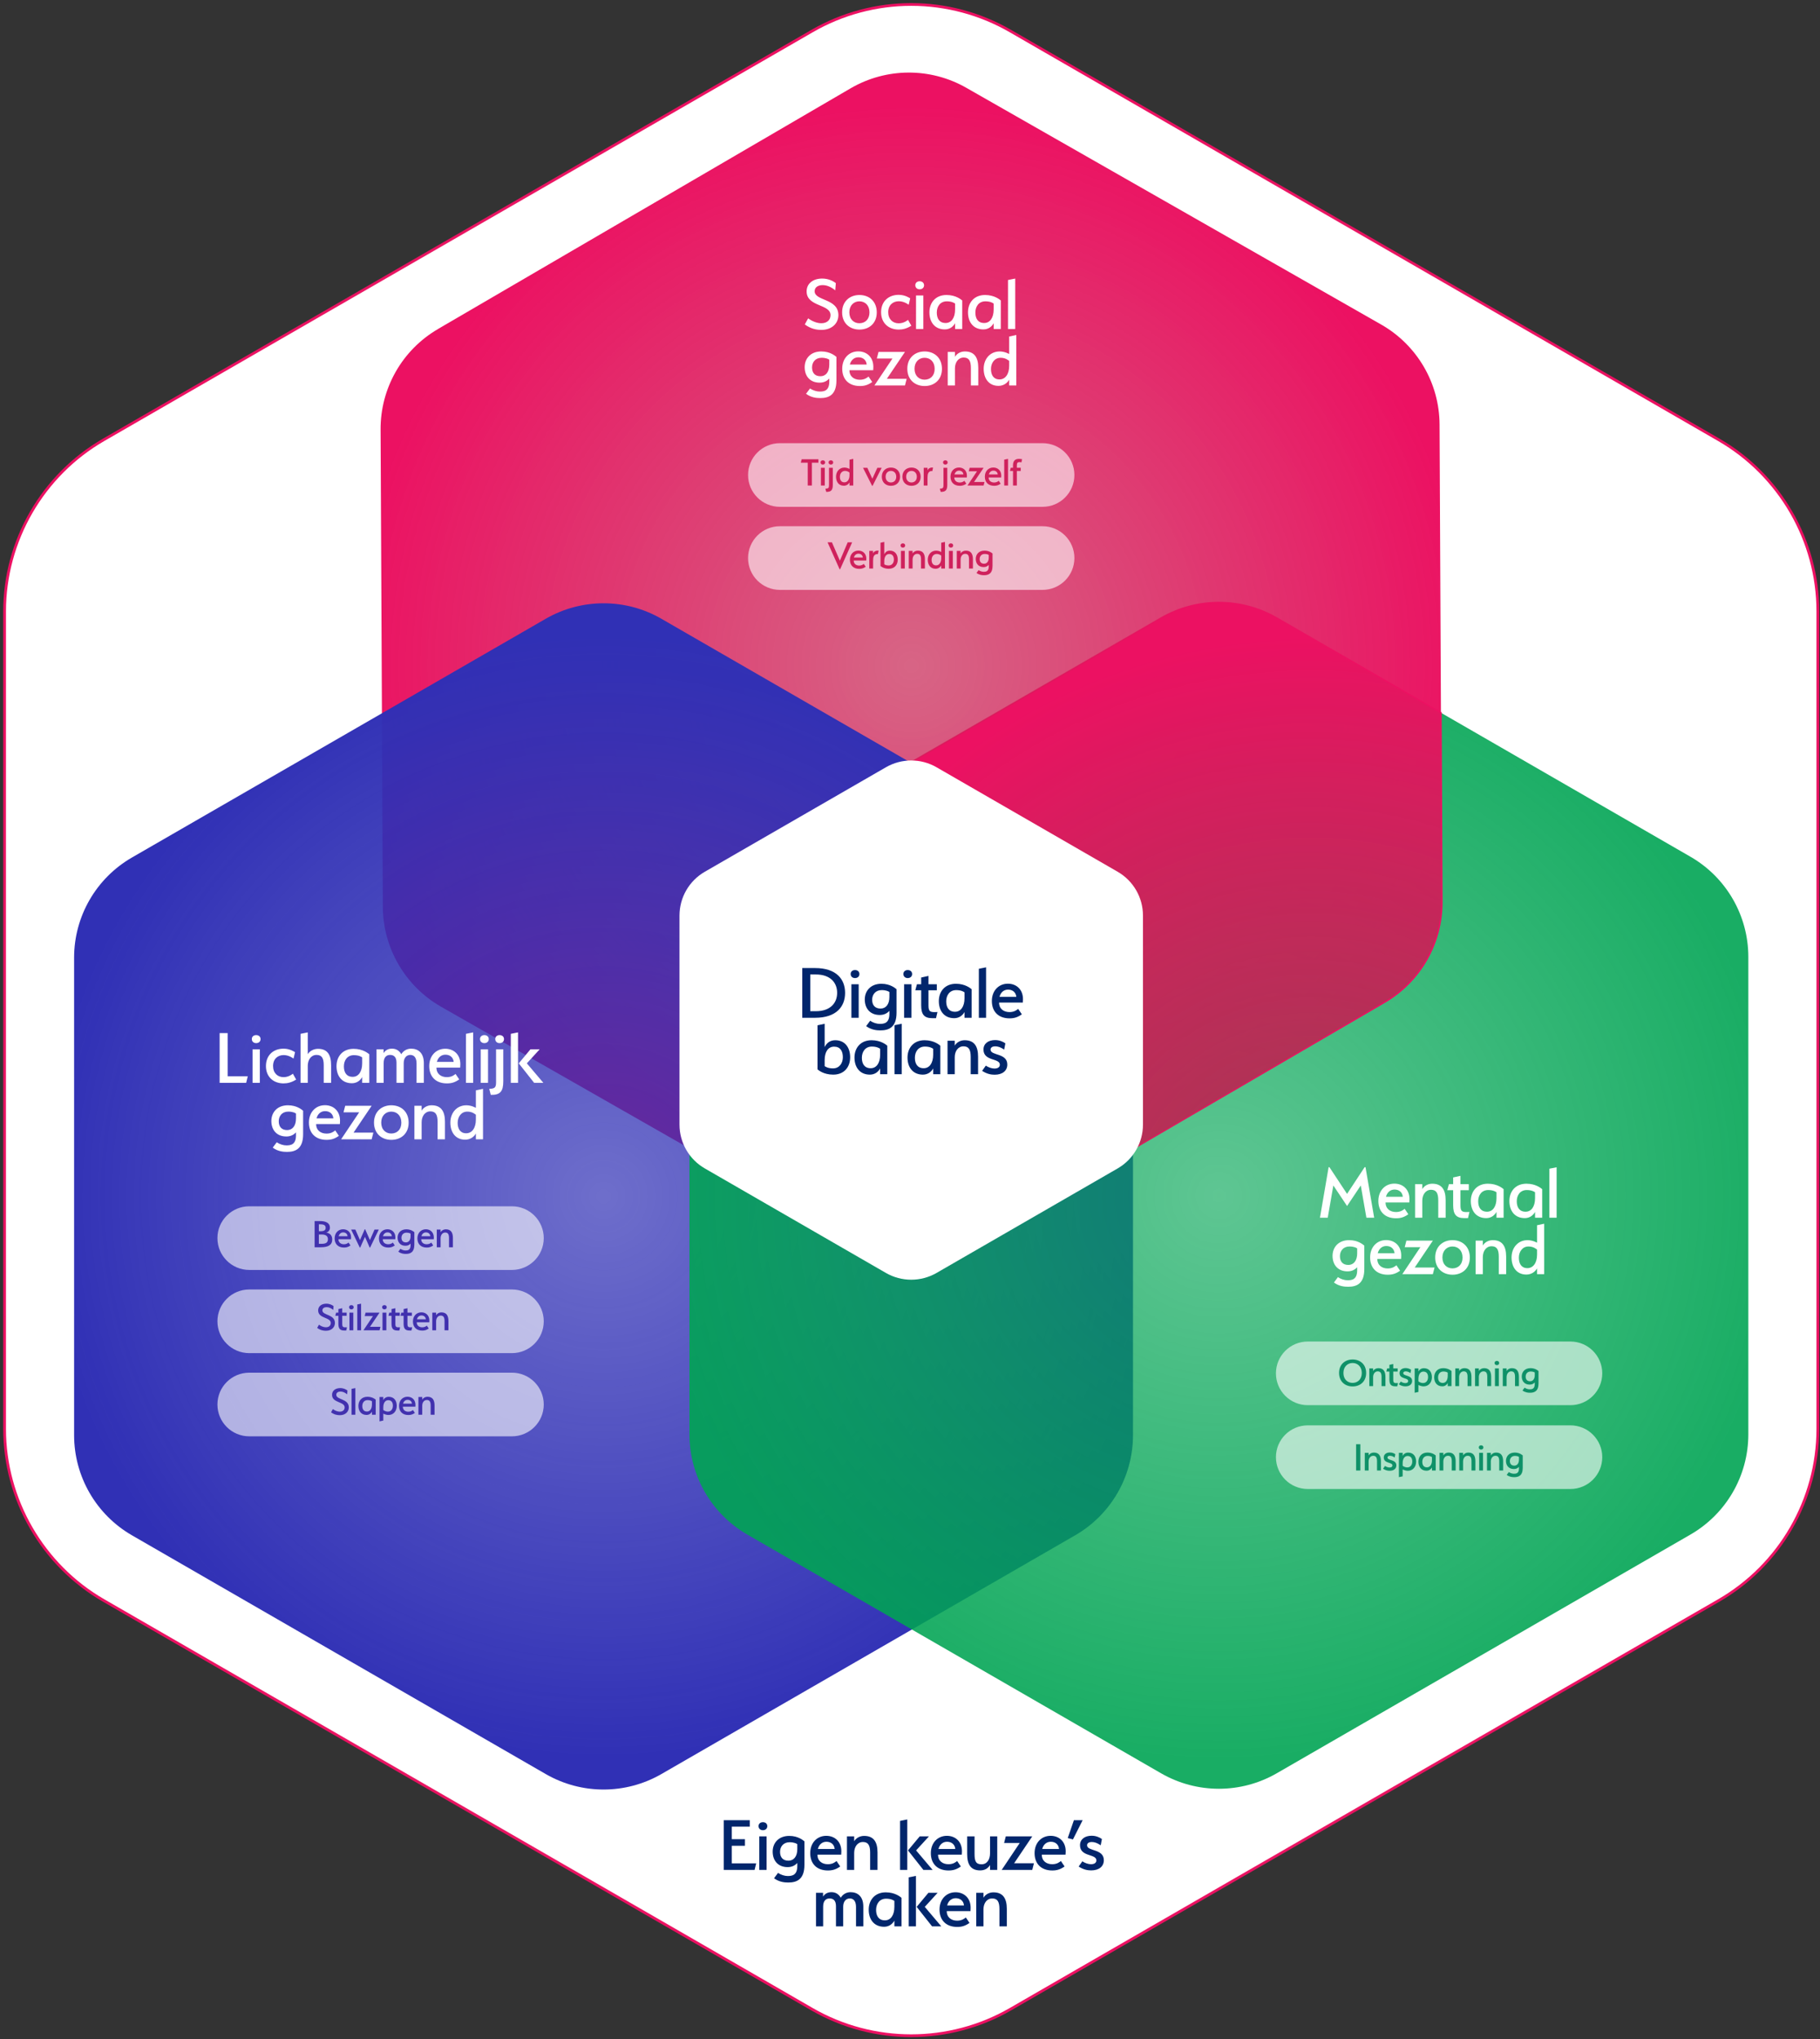 <svg width="516" height="578" viewBox="0 0 516 578" fill="none" xmlns="http://www.w3.org/2000/svg">
<rect x="0" y="0" width="516" height="578" fill="#333333" stroke="none"/>
<path d="M286.44 8.791L487.287 124.65C504.67 134.681 515.386 153.213 515.386 173.259V405.009C515.386 425.07 504.67 443.61 487.287 453.633L286.44 569.493C269.057 579.516 247.64 579.516 230.257 569.493L29.395 453.633C12.011 443.61 1.303 425.07 1.303 405.009V173.259C1.303 153.213 12.019 134.681 29.395 124.65L230.257 8.791C238.945 3.775 248.643 1.267 258.341 1.267C268.039 1.267 277.745 3.775 286.44 8.791Z" fill="white"/>
<path d="M258.348 577.38C248.565 577.38 238.789 574.865 230.062 569.834L29.201 453.975C11.755 443.913 0.914 425.148 0.914 405.016V173.267C0.914 153.143 11.755 134.393 29.201 124.324L230.062 8.457C238.642 3.503 248.417 0.879 258.341 0.879C268.264 0.879 278.048 3.495 286.635 8.457L487.481 124.316C504.934 134.385 515.775 153.143 515.775 173.259V405.008C515.775 425.148 504.934 443.905 487.481 453.967L286.635 569.826C277.908 574.857 268.124 577.373 258.348 577.373V577.38ZM258.348 1.655C248.565 1.655 238.913 4.241 230.459 9.124L29.589 124.983C12.384 134.913 1.692 153.415 1.692 173.259V405.008C1.692 424.868 12.384 443.369 29.589 453.299L230.451 569.159C247.656 579.081 269.033 579.081 286.246 569.159L487.092 453.299C504.305 443.377 514.998 424.868 514.998 405.008V173.259C514.998 153.415 504.305 134.913 487.092 124.983L286.246 9.124C277.783 4.241 268.132 1.655 258.341 1.655H258.348Z" fill="url(#paint0_radial_30_721)"/>
<path d="M124.176 93.251L241.152 25.038C251.277 19.138 263.788 19.076 273.96 24.883L391.596 91.993C401.776 97.8 408.086 108.6 408.14 120.308L408.785 255.623C408.84 267.339 402.638 278.185 392.513 284.093L275.53 352.314C265.412 358.214 252.893 358.276 242.714 352.469L125.078 285.359C114.906 279.551 108.596 268.76 108.541 257.052L107.904 121.729C107.873 115.875 109.412 110.238 112.217 105.324C115.022 100.409 119.11 96.217 124.169 93.266" fill="url(#paint1_radial_30_721)"/>
<path d="M187.525 175.384L304.818 243.046C314.967 248.9 321.223 259.722 321.223 271.43V406.769C321.223 418.484 314.967 429.307 304.818 435.161L187.525 502.823C177.368 508.677 164.865 508.677 154.716 502.823L37.414 435.161C27.265 429.307 21.01 418.484 21.01 406.769V271.43C21.01 259.722 27.265 248.9 37.414 243.046L154.716 175.384C159.79 172.457 165.455 170.99 171.12 170.99C176.785 170.99 182.45 172.449 187.525 175.384Z" fill="url(#paint2_radial_30_721)"/>
<path opacity="0.9" d="M361.981 175.167L479.275 242.828C489.424 248.682 495.679 259.505 495.679 271.213V406.552C495.679 418.267 489.424 429.09 479.275 434.944L361.981 502.605C351.825 508.459 339.321 508.459 329.172 502.605L211.871 434.944C201.722 429.09 195.466 418.267 195.466 406.552V271.213C195.466 259.505 201.722 248.682 211.871 242.828L329.172 175.167C334.247 172.24 339.912 170.772 345.577 170.772C351.242 170.772 356.907 172.232 361.981 175.167Z" fill="url(#paint3_radial_30_721)"/>
<path d="M275.538 352.313L392.521 284.093C402.646 278.192 408.847 267.339 408.793 255.623L408.537 202.014L361.989 175.167C356.915 172.24 351.242 170.772 345.585 170.772C339.927 170.772 334.255 172.232 329.18 175.167L211.879 242.828C201.73 248.682 195.474 259.505 195.474 271.213V325.497L242.737 352.461C252.917 358.268 265.436 358.214 275.553 352.306L275.538 352.313Z" fill="url(#paint4_radial_30_721)" stroke="url(#paint5_radial_30_721)" stroke-width="0.406" stroke-miterlimit="10"/>
<path d="M265.529 217.472L316.871 247.083C321.316 249.645 324.051 254.381 324.051 259.505V318.743C324.051 323.867 321.316 328.611 316.871 331.173L265.529 360.792C261.084 363.354 255.613 363.354 251.168 360.792L199.826 331.173C195.381 328.611 192.646 323.875 192.646 318.743V259.505C192.646 254.381 195.381 249.645 199.826 247.083L251.168 217.472C253.391 216.191 255.87 215.546 258.349 215.546C260.827 215.546 263.306 216.183 265.529 217.472Z" fill="white"/>
<g opacity="0.6">
<path d="M445.238 403.99H370.778C365.791 403.99 361.748 408.029 361.748 413.011C361.748 417.994 365.791 422.033 370.778 422.033H445.238C450.225 422.033 454.268 417.994 454.268 413.011C454.268 408.029 450.225 403.99 445.238 403.99Z" fill="white"/>
</g>
<g opacity="0.6">
<path d="M445.238 380.232H370.778C365.791 380.232 361.748 384.271 361.748 389.254C361.748 394.236 365.791 398.275 370.778 398.275H445.238C450.225 398.275 454.268 394.236 454.268 389.254C454.268 384.271 450.225 380.232 445.238 380.232Z" fill="white"/>
</g>
<g opacity="0.6">
<path d="M145.135 341.902H70.674C65.687 341.902 61.644 345.941 61.644 350.924C61.644 355.906 65.687 359.945 70.674 359.945H145.135C150.122 359.945 154.164 355.906 154.164 350.924C154.164 345.941 150.122 341.902 145.135 341.902Z" fill="white"/>
</g>
<g opacity="0.6">
<path d="M145.134 365.481H70.674C65.687 365.481 61.644 369.52 61.644 374.503C61.644 379.485 65.687 383.524 70.674 383.524H145.134C150.122 383.524 154.164 379.485 154.164 374.503C154.164 369.52 150.122 365.481 145.134 365.481Z" fill="white"/>
</g>
<g opacity="0.6">
<path d="M145.134 389.06H70.674C65.687 389.06 61.644 393.099 61.644 398.081C61.644 403.064 65.687 407.103 70.674 407.103H145.134C150.122 407.103 154.164 403.064 154.164 398.081C154.164 393.099 150.122 389.06 145.134 389.06Z" fill="white"/>
</g>
<g opacity="0.6">
<path d="M295.579 125.61H221.118C216.131 125.61 212.088 129.65 212.088 134.632C212.088 139.614 216.131 143.654 221.118 143.654H295.579C300.566 143.654 304.609 139.614 304.609 134.632C304.609 129.65 300.566 125.61 295.579 125.61Z" fill="white"/>
</g>
<g opacity="0.6">
<path d="M295.579 149.15H221.118C216.131 149.15 212.088 153.189 212.088 158.172C212.088 163.154 216.131 167.193 221.118 167.193H295.579C300.566 167.193 304.609 163.154 304.609 158.172C304.609 153.189 300.566 149.15 295.579 149.15Z" fill="white"/>
</g>
<path d="M239.596 281.426C239.596 285.291 237.141 288.474 231.07 288.474H227.454V274.377H231.07C237.141 274.377 239.596 277.538 239.596 281.426ZM237.345 281.403C237.345 278.515 235.413 276.196 231.297 276.196H229.728V286.61H231.297C235.413 286.61 237.345 284.291 237.345 281.403ZM243.656 276.082C243.656 276.787 243.111 277.219 242.406 277.219C241.724 277.219 241.178 276.787 241.178 276.06C241.178 275.355 241.724 274.945 242.406 274.945C243.111 274.945 243.656 275.355 243.656 276.082ZM241.383 288.474V278.97H243.452V288.474H241.383ZM249.613 292.044C248.522 292.044 247.021 291.908 245.566 290.839L246.703 289.316C247.567 289.907 248.613 290.202 249.431 290.202C250.614 290.202 252.16 290.043 252.16 287.36V286.519C251.614 287.087 250.796 287.679 249.431 287.679C246.657 287.679 245.179 285.791 245.179 283.29C245.179 280.812 246.885 278.834 249.886 278.834C252.478 278.834 253.888 280.152 254.184 280.38V287.042C254.184 291.226 251.955 292.044 249.613 292.044ZM247.271 283.358C247.271 284.791 247.976 285.86 249.659 285.86C251.182 285.86 252.16 284.632 252.16 282.585V281.176C251.955 281.016 251.273 280.63 249.977 280.63C248.204 280.63 247.271 281.903 247.271 283.358ZM258.601 276.082C258.601 276.787 258.055 277.219 257.351 277.219C256.668 277.219 256.123 276.787 256.123 276.06C256.123 275.355 256.668 274.945 257.351 274.945C258.055 274.945 258.601 275.355 258.601 276.082ZM256.327 288.474V278.97H258.396V288.474H256.327ZM265.377 288.588H264.331C261.966 288.588 261.17 287.474 261.17 284.905V280.675H259.51L259.965 278.97H261.17V277.06L263.239 276.605V278.97H265.604V280.675H263.239V284.95C263.239 286.724 263.671 286.996 265.786 286.837L265.377 288.588ZM266.175 283.745C266.175 281.016 267.904 278.834 271.019 278.834C273.679 278.834 275.157 280.13 275.475 280.38V288.474H273.452V286.837C272.929 287.792 271.951 288.588 270.541 288.588C267.676 288.588 266.175 286.496 266.175 283.745ZM268.267 283.813C268.267 285.496 268.995 286.769 270.768 286.769C272.406 286.769 273.452 285.314 273.452 282.926V281.266C273.224 281.085 272.497 280.63 271.11 280.63C269.222 280.63 268.267 282.108 268.267 283.813ZM277.521 288.474V274.582L279.567 274.172V288.474H277.521ZM283.255 284.154C283.255 285.95 284.574 286.86 286.211 286.86C287.53 286.86 288.258 286.292 288.667 285.95L289.713 287.497C288.485 288.361 287.507 288.634 286.211 288.634C283.074 288.634 281.209 286.724 281.209 283.722C281.209 280.766 283.164 278.811 285.757 278.811C288.144 278.811 290.031 280.425 290.031 283.199C290.031 283.631 289.986 284.154 289.986 284.154H283.255ZM285.802 280.493C284.688 280.493 283.733 281.176 283.369 282.54H288.144C288.008 281.176 287.007 280.493 285.802 280.493ZM241.031 299.677C241.031 302.428 239.349 304.588 236.233 304.588C233.482 304.588 232.004 303.292 231.777 303.087V290.604L233.801 290.172V296.789C234.301 295.698 235.278 294.834 236.802 294.834C239.576 294.834 241.031 296.925 241.031 299.677ZM238.962 299.654C238.962 297.926 238.234 296.653 236.484 296.653C234.801 296.653 233.801 298.108 233.801 300.495V302.178C234.051 302.337 234.733 302.815 236.165 302.815C238.007 302.815 238.962 301.314 238.962 299.654ZM242.26 299.745C242.26 297.016 243.988 294.834 247.103 294.834C249.763 294.834 251.241 296.13 251.559 296.38V304.474H249.536V302.837C249.013 303.792 248.035 304.588 246.625 304.588C243.76 304.588 242.26 302.496 242.26 299.745ZM244.351 299.813C244.351 301.496 245.079 302.769 246.853 302.769C248.49 302.769 249.536 301.314 249.536 298.926V297.266C249.308 297.085 248.581 296.63 247.194 296.63C245.306 296.63 244.351 298.108 244.351 299.813ZM253.605 304.474V290.582L255.652 290.172V304.474H253.605ZM257.293 299.745C257.293 297.016 259.021 294.834 262.136 294.834C264.797 294.834 266.274 296.13 266.593 296.38V304.474H264.569V302.837C264.046 303.792 263.068 304.588 261.659 304.588C258.794 304.588 257.293 302.496 257.293 299.745ZM259.385 299.813C259.385 301.496 260.113 302.769 261.886 302.769C263.523 302.769 264.569 301.314 264.569 298.926V297.266C264.342 297.085 263.614 296.63 262.227 296.63C260.34 296.63 259.385 298.108 259.385 299.813ZM275.21 304.474V299.54C275.21 297.517 274.664 296.562 273.163 296.562C271.64 296.562 270.685 297.926 270.685 299.654V304.474H268.639V294.97H270.685V296.357C271.254 295.402 272.322 294.834 273.505 294.834C276.21 294.834 277.302 296.539 277.302 299.518V304.474H275.21ZM284.699 297.494C283.699 296.789 282.857 296.562 282.13 296.562C281.516 296.562 280.834 296.812 280.834 297.494C280.834 299.267 285.586 298.403 285.586 301.723C285.586 303.497 284.199 304.611 282.016 304.611C281.015 304.611 279.856 304.429 278.446 303.519C278.81 303.019 279.492 302.041 279.492 302.041C280.242 302.542 281.197 302.86 281.948 302.86C282.971 302.86 283.471 302.405 283.471 301.769C283.471 299.836 278.833 300.859 278.833 297.471C278.833 295.789 280.197 294.788 282.13 294.788C283.357 294.788 284.381 295.243 285.04 295.72L284.699 297.494Z" fill="#01266C"/>
<path d="M236.809 82.293C235.559 81.27 234.376 80.815 233.217 80.815C231.989 80.815 230.966 81.384 230.966 82.543C230.966 85.363 237.696 84.521 237.696 89.319C237.696 91.707 235.786 93.503 232.876 93.503C231.466 93.503 229.874 93.207 228.169 91.957L229.124 90.229C230.215 91.024 231.58 91.616 232.853 91.616C234.558 91.616 235.468 90.615 235.468 89.319C235.468 86.113 228.692 87.022 228.692 82.589C228.692 80.315 230.557 78.951 233.103 78.951C234.808 78.951 236.15 79.61 236.969 80.247L236.809 82.293ZM248.579 88.546C248.579 91.638 246.419 93.412 243.668 93.412C240.939 93.412 238.756 91.638 238.756 88.523C238.756 85.408 240.939 83.612 243.668 83.612C246.419 83.612 248.579 85.408 248.579 88.546ZM246.51 88.546C246.51 86.545 245.259 85.408 243.645 85.408C242.099 85.408 240.803 86.545 240.803 88.523C240.803 90.524 242.099 91.616 243.645 91.616C245.259 91.616 246.51 90.524 246.51 88.546ZM254.806 93.412C251.918 93.412 249.804 91.547 249.804 88.501C249.804 85.408 251.918 83.566 254.806 83.566C256.602 83.566 257.876 84.453 258.058 84.567L257.626 86.386C257.626 86.386 256.421 85.385 254.829 85.385C253.146 85.385 251.827 86.477 251.827 88.478C251.827 90.479 253.101 91.638 254.806 91.638C256.284 91.638 257.307 90.774 257.444 90.661L258.376 92.32C257.125 93.116 255.966 93.412 254.806 93.412ZM261.982 80.861C261.982 81.566 261.436 81.998 260.731 81.998C260.049 81.998 259.504 81.566 259.504 80.838C259.504 80.133 260.049 79.724 260.731 79.724C261.436 79.724 261.982 80.133 261.982 80.861ZM259.708 93.253V83.748H261.777V93.253H259.708ZM263.505 88.523C263.505 85.795 265.233 83.612 268.348 83.612C271.009 83.612 272.487 84.908 272.805 85.158V93.253H270.781V91.616C270.258 92.571 269.28 93.366 267.871 93.366C265.006 93.366 263.505 91.275 263.505 88.523ZM265.597 88.591C265.597 90.274 266.325 91.547 268.098 91.547C269.735 91.547 270.781 90.092 270.781 87.705V86.045C270.554 85.863 269.826 85.408 268.439 85.408C266.552 85.408 265.597 86.886 265.597 88.591ZM274.441 88.523C274.441 85.795 276.17 83.612 279.285 83.612C281.945 83.612 283.423 84.908 283.741 85.158V93.253H281.718V91.616C281.195 92.571 280.217 93.366 278.807 93.366C275.942 93.366 274.441 91.275 274.441 88.523ZM276.533 88.591C276.533 90.274 277.261 91.547 279.034 91.547C280.672 91.547 281.718 90.092 281.718 87.705V86.045C281.49 85.863 280.763 85.408 279.376 85.408C277.488 85.408 276.533 86.886 276.533 88.591ZM285.787 93.253V79.36L287.833 78.951V93.253H285.787ZM232.571 112.823C231.479 112.823 229.979 112.686 228.523 111.617L229.66 110.094C230.524 110.685 231.57 110.981 232.389 110.981C233.571 110.981 235.117 110.822 235.117 108.139V107.297C234.572 107.866 233.753 108.457 232.389 108.457C229.615 108.457 228.137 106.57 228.137 104.068C228.137 101.59 229.842 99.612 232.844 99.612C235.436 99.612 236.845 100.931 237.141 101.158V107.82C237.141 112.004 234.913 112.823 232.571 112.823ZM230.229 104.137C230.229 105.569 230.934 106.638 232.616 106.638C234.14 106.638 235.117 105.41 235.117 103.364V101.954C234.913 101.795 234.231 101.408 232.934 101.408C231.161 101.408 230.229 102.681 230.229 104.137ZM240.831 104.933C240.831 106.729 242.15 107.638 243.787 107.638C245.106 107.638 245.833 107.07 246.242 106.729L247.288 108.275C246.061 109.139 245.083 109.412 243.787 109.412C240.649 109.412 238.784 107.502 238.784 104.5C238.784 101.545 240.74 99.589 243.332 99.589C245.719 99.589 247.607 101.204 247.607 103.978C247.607 104.41 247.561 104.933 247.561 104.933H240.831ZM243.377 101.272C242.263 101.272 241.308 101.954 240.945 103.318H245.719C245.583 101.954 244.583 101.272 243.377 101.272ZM251.437 107.365H257.054L256.576 109.253H247.913L253.029 101.613H248.595L249.073 99.748H256.576L251.437 107.365ZM267.06 104.546C267.06 107.638 264.9 109.412 262.149 109.412C259.42 109.412 257.238 107.638 257.238 104.523C257.238 101.408 259.42 99.612 262.149 99.612C264.9 99.612 267.06 101.408 267.06 104.546ZM264.991 104.546C264.991 102.545 263.741 101.408 262.126 101.408C260.58 101.408 259.284 102.545 259.284 104.523C259.284 106.524 260.58 107.616 262.126 107.616C263.741 107.616 264.991 106.524 264.991 104.546ZM275.265 109.253V104.319C275.265 102.295 274.72 101.34 273.219 101.34C271.696 101.34 270.741 102.704 270.741 104.432V109.253H268.694V99.748H270.741V101.135C271.309 100.18 272.378 99.612 273.56 99.612C276.266 99.612 277.357 101.317 277.357 104.296V109.253H275.265ZM283.095 109.366C280.343 109.366 278.888 107.275 278.888 104.523C278.888 101.795 280.662 99.612 283.436 99.612C284.891 99.612 286.119 100.339 286.119 100.339V95.383L288.142 94.951V109.253H286.119V107.616C285.596 108.571 284.504 109.366 283.095 109.366ZM280.957 104.591C280.957 106.274 281.685 107.547 283.368 107.547C284.982 107.547 286.119 106.092 286.119 103.705V102.295C285.891 102.113 285.073 101.408 283.709 101.408C281.958 101.408 280.957 102.886 280.957 104.591Z" fill="white"/>
<path d="M230.186 131.142V137.61H229.01V131.142H227.042L227.282 130.17H232.034V131.142H230.186ZM233.945 131.07C233.945 131.442 233.657 131.67 233.285 131.67C232.925 131.67 232.637 131.442 232.637 131.058C232.637 130.686 232.925 130.47 233.285 130.47C233.657 130.47 233.945 130.686 233.945 131.07ZM232.745 137.61V132.594H233.837V137.61H232.745ZM236.225 131.07C236.225 131.442 235.937 131.67 235.565 131.67C235.205 131.67 234.917 131.442 234.917 131.058C234.917 130.686 235.205 130.47 235.565 130.47C235.937 130.47 236.225 130.686 236.225 131.07ZM234.017 138.51C234.857 138.474 235.037 138.318 235.037 137.514V132.594H236.117V137.406C236.117 138.87 235.673 139.446 234.245 139.41L234.017 138.51ZM239.249 137.67C237.797 137.67 237.029 136.566 237.029 135.114C237.029 133.674 237.965 132.522 239.429 132.522C240.197 132.522 240.845 132.906 240.845 132.906V130.29L241.913 130.062V137.61H240.845V136.746C240.569 137.25 239.993 137.67 239.249 137.67ZM238.121 135.15C238.121 136.038 238.505 136.71 239.393 136.71C240.245 136.71 240.845 135.942 240.845 134.682V133.938C240.725 133.842 240.293 133.47 239.573 133.47C238.649 133.47 238.121 134.25 238.121 135.15ZM247.263 137.706L244.683 132.594H245.907L247.323 135.69L248.739 132.594H249.963L247.383 137.706H247.263ZM255.192 135.126C255.192 136.758 254.052 137.694 252.6 137.694C251.16 137.694 250.008 136.758 250.008 135.114C250.008 133.47 251.16 132.522 252.6 132.522C254.052 132.522 255.192 133.47 255.192 135.126ZM254.1 135.126C254.1 134.07 253.44 133.47 252.588 133.47C251.772 133.47 251.088 134.07 251.088 135.114C251.088 136.17 251.772 136.746 252.588 136.746C253.44 136.746 254.1 136.17 254.1 135.126ZM261.022 135.126C261.022 136.758 259.882 137.694 258.43 137.694C256.99 137.694 255.838 136.758 255.838 135.114C255.838 133.47 256.99 132.522 258.43 132.522C259.882 132.522 261.022 133.47 261.022 135.126ZM259.93 135.126C259.93 134.07 259.27 133.47 258.418 133.47C257.602 133.47 256.918 134.07 256.918 135.114C256.918 136.17 257.602 136.746 258.418 136.746C259.27 136.746 259.93 136.17 259.93 135.126ZM264.261 133.494C263.121 133.494 262.965 134.382 262.965 135.438V137.61H261.885V132.594H262.965V133.35C263.133 132.822 263.673 132.51 264.237 132.51C264.345 132.51 264.417 132.51 264.525 132.522C264.453 132.87 264.429 133.146 264.345 133.494H264.261ZM268.676 131.07C268.676 131.442 268.388 131.67 268.016 131.67C267.656 131.67 267.368 131.442 267.368 131.058C267.368 130.686 267.656 130.47 268.016 130.47C268.388 130.47 268.676 130.686 268.676 131.07ZM266.468 138.51C267.308 138.474 267.488 138.318 267.488 137.514V132.594H268.568V137.406C268.568 138.87 268.124 139.446 266.696 139.41L266.468 138.51ZM270.56 135.33C270.56 136.278 271.256 136.758 272.12 136.758C272.816 136.758 273.2 136.458 273.416 136.278L273.968 137.094C273.32 137.55 272.804 137.694 272.12 137.694C270.464 137.694 269.48 136.686 269.48 135.102C269.48 133.542 270.512 132.51 271.88 132.51C273.14 132.51 274.136 133.362 274.136 134.826C274.136 135.054 274.112 135.33 274.112 135.33H270.56ZM271.904 133.398C271.316 133.398 270.812 133.758 270.62 134.478H273.14C273.068 133.758 272.54 133.398 271.904 133.398ZM276.158 136.614H279.122L278.87 137.61H274.298L276.998 133.578H274.658L274.91 132.594H278.87L276.158 136.614ZM280.299 135.33C280.299 136.278 280.995 136.758 281.859 136.758C282.555 136.758 282.939 136.458 283.155 136.278L283.707 137.094C283.059 137.55 282.543 137.694 281.859 137.694C280.203 137.694 279.219 136.686 279.219 135.102C279.219 133.542 280.251 132.51 281.619 132.51C282.879 132.51 283.875 133.362 283.875 134.826C283.875 135.054 283.851 135.33 283.851 135.33H280.299ZM281.643 133.398C281.055 133.398 280.551 133.758 280.359 134.478H282.879C282.807 133.758 282.279 133.398 281.643 133.398ZM284.714 137.61V130.278L285.794 130.062V137.61H284.714ZM289.6 131.046C289.336 130.986 289.156 130.974 289.024 130.974C288.496 130.974 288.292 131.238 288.292 131.898V132.582H289.396V133.482H288.292V137.61H287.212V133.482H286.336L286.576 132.582H287.2V131.898C287.2 130.482 287.944 130.062 288.892 130.062C289.096 130.062 289.408 130.086 289.768 130.146L289.6 131.046Z" fill="#CF215C"/>
<path d="M94.19 351.32C94.19 352.928 92.954 353.516 90.962 353.516H89.198V346.088H90.662C92.378 346.088 93.542 346.628 93.542 347.96C93.542 348.668 93.11 349.22 92.486 349.352C93.542 349.52 94.19 350.132 94.19 351.32ZM92.33 348.02C92.342 347.312 91.874 347.012 90.794 347.012H90.398V348.968H90.878C92.006 348.968 92.33 348.596 92.33 348.02ZM92.966 351.26C92.966 350.612 92.666 349.904 91.274 349.904H90.398V352.532H91.274C92.642 352.532 92.93 351.992 92.966 351.26ZM95.958 351.236C95.958 352.184 96.654 352.664 97.518 352.664C98.214 352.664 98.598 352.364 98.814 352.184L99.366 353C98.718 353.456 98.202 353.6 97.518 353.6C95.862 353.6 94.878 352.592 94.878 351.008C94.878 349.448 95.91 348.416 97.278 348.416C98.538 348.416 99.534 349.268 99.534 350.732C99.534 350.96 99.51 351.236 99.51 351.236H95.958ZM97.302 349.304C96.714 349.304 96.21 349.664 96.018 350.384H98.538C98.466 349.664 97.938 349.304 97.302 349.304ZM102.058 351.476L103.414 348.404H103.522L104.878 351.476L106.186 348.5H107.398L104.926 353.612H104.818L103.474 350.564L102.118 353.612H102.01L99.55 348.5H100.75L102.058 351.476ZM108.521 351.236C108.521 352.184 109.217 352.664 110.081 352.664C110.777 352.664 111.161 352.364 111.377 352.184L111.929 353C111.281 353.456 110.765 353.6 110.081 353.6C108.425 353.6 107.441 352.592 107.441 351.008C107.441 349.448 108.473 348.416 109.841 348.416C111.101 348.416 112.097 349.268 112.097 350.732C112.097 350.96 112.073 351.236 112.073 351.236H108.521ZM109.865 349.304C109.277 349.304 108.773 349.664 108.581 350.384H111.101C111.029 349.664 110.501 349.304 109.865 349.304ZM115.061 355.4C114.485 355.4 113.693 355.328 112.925 354.764L113.525 353.96C113.981 354.272 114.533 354.428 114.965 354.428C115.589 354.428 116.405 354.344 116.405 352.928V352.484C116.117 352.784 115.685 353.096 114.965 353.096C113.501 353.096 112.721 352.1 112.721 350.78C112.721 349.472 113.621 348.428 115.205 348.428C116.573 348.428 117.317 349.124 117.473 349.244V352.76C117.473 354.968 116.297 355.4 115.061 355.4ZM113.825 350.816C113.825 351.572 114.197 352.136 115.085 352.136C115.889 352.136 116.405 351.488 116.405 350.408V349.664C116.297 349.58 115.937 349.376 115.253 349.376C114.317 349.376 113.825 350.048 113.825 350.816ZM119.42 351.236C119.42 352.184 120.116 352.664 120.98 352.664C121.676 352.664 122.06 352.364 122.276 352.184L122.828 353C122.18 353.456 121.664 353.6 120.98 353.6C119.324 353.6 118.34 352.592 118.34 351.008C118.34 349.448 119.372 348.416 120.74 348.416C122 348.416 122.996 349.268 122.996 350.732C122.996 350.96 122.972 351.236 122.972 351.236H119.42ZM120.764 349.304C120.176 349.304 119.672 349.664 119.48 350.384H122C121.928 349.664 121.4 349.304 120.764 349.304ZM127.304 353.516V350.912C127.304 349.844 127.016 349.34 126.224 349.34C125.42 349.34 124.916 350.06 124.916 350.972V353.516H123.836V348.5H124.916V349.232C125.216 348.728 125.78 348.428 126.404 348.428C127.832 348.428 128.408 349.328 128.408 350.9V353.516H127.304Z" fill="#4131AE"/>
<path d="M238.12 158.918L240.34 153.71H241.6L238.18 161.354H238.048L234.628 153.71H235.864L238.12 158.918ZM242.041 158.87C242.041 159.818 242.737 160.298 243.601 160.298C244.297 160.298 244.681 159.998 244.897 159.818L245.449 160.634C244.801 161.09 244.285 161.234 243.601 161.234C241.945 161.234 240.961 160.226 240.961 158.642C240.961 157.082 241.993 156.05 243.361 156.05C244.621 156.05 245.617 156.902 245.617 158.366C245.617 158.594 245.593 158.87 245.593 158.87H242.041ZM243.385 156.938C242.797 156.938 242.293 157.298 242.101 158.018H244.621C244.549 157.298 244.021 156.938 243.385 156.938ZM248.832 157.034C247.692 157.034 247.536 157.922 247.536 158.978V161.15H246.456V156.134H247.536V156.89C247.704 156.362 248.244 156.05 248.808 156.05C248.916 156.05 248.988 156.05 249.096 156.062C249.024 156.41 249 156.686 248.916 157.034H248.832ZM254.522 158.618C254.522 160.07 253.634 161.21 251.99 161.21C250.538 161.21 249.758 160.526 249.638 160.418V153.83L250.706 153.602V157.094C250.97 156.518 251.486 156.062 252.29 156.062C253.754 156.062 254.522 157.166 254.522 158.618ZM253.43 158.606C253.43 157.694 253.046 157.022 252.122 157.022C251.234 157.022 250.706 157.79 250.706 159.05V159.938C250.838 160.022 251.198 160.274 251.954 160.274C252.926 160.274 253.43 159.482 253.43 158.606ZM256.634 154.61C256.634 154.982 256.346 155.21 255.974 155.21C255.614 155.21 255.326 154.982 255.326 154.598C255.326 154.226 255.614 154.01 255.974 154.01C256.346 154.01 256.634 154.226 256.634 154.61ZM255.434 161.15V156.134H256.526V161.15H255.434ZM261.122 161.15V158.546C261.122 157.478 260.834 156.974 260.042 156.974C259.238 156.974 258.734 157.694 258.734 158.606V161.15H257.654V156.134H258.734V156.866C259.034 156.362 259.598 156.062 260.222 156.062C261.65 156.062 262.226 156.962 262.226 158.534V161.15H261.122ZM265.254 161.21C263.802 161.21 263.034 160.106 263.034 158.654C263.034 157.214 263.97 156.062 265.434 156.062C266.202 156.062 266.85 156.446 266.85 156.446V153.83L267.918 153.602V161.15H266.85V160.286C266.574 160.79 265.998 161.21 265.254 161.21ZM264.126 158.69C264.126 159.578 264.51 160.25 265.398 160.25C266.25 160.25 266.85 159.482 266.85 158.222V157.478C266.73 157.382 266.298 157.01 265.578 157.01C264.654 157.01 264.126 157.79 264.126 158.69ZM270.246 154.61C270.246 154.982 269.958 155.21 269.586 155.21C269.226 155.21 268.938 154.982 268.938 154.598C268.938 154.226 269.226 154.01 269.586 154.01C269.958 154.01 270.246 154.226 270.246 154.61ZM269.046 161.15V156.134H270.138V161.15H269.046ZM274.734 161.15V158.546C274.734 157.478 274.446 156.974 273.654 156.974C272.85 156.974 272.346 157.694 272.346 158.606V161.15H271.266V156.134H272.346V156.866C272.646 156.362 273.21 156.062 273.834 156.062C275.262 156.062 275.838 156.962 275.838 158.534V161.15H274.734ZM278.986 163.034C278.41 163.034 277.618 162.962 276.85 162.398L277.45 161.594C277.906 161.906 278.458 162.062 278.89 162.062C279.514 162.062 280.33 161.978 280.33 160.562V160.118C280.042 160.418 279.61 160.73 278.89 160.73C277.426 160.73 276.646 159.734 276.646 158.414C276.646 157.106 277.546 156.062 279.13 156.062C280.498 156.062 281.242 156.758 281.398 156.878V160.394C281.398 162.602 280.222 163.034 278.986 163.034ZM277.75 158.45C277.75 159.206 278.122 159.77 279.01 159.77C279.814 159.77 280.33 159.122 280.33 158.042V157.298C280.222 157.214 279.862 157.01 279.178 157.01C278.242 157.01 277.75 157.682 277.75 158.45Z" fill="#CF215C"/>
<path d="M94.486 371.272C93.826 370.732 93.202 370.492 92.59 370.492C91.942 370.492 91.402 370.792 91.402 371.404C91.402 372.892 94.954 372.448 94.954 374.98C94.954 376.24 93.946 377.188 92.41 377.188C91.666 377.188 90.826 377.032 89.926 376.372L90.43 375.46C91.006 375.88 91.726 376.192 92.398 376.192C93.298 376.192 93.778 375.664 93.778 374.98C93.778 373.288 90.202 373.768 90.202 371.428C90.202 370.228 91.186 369.508 92.53 369.508C93.43 369.508 94.138 369.856 94.57 370.192L94.486 371.272ZM98.157 377.116H97.605C96.357 377.116 95.937 376.528 95.937 375.172V372.94H95.061L95.301 372.04H95.937V371.032L97.029 370.792V372.04H98.277V372.94H97.029V375.196C97.029 376.132 97.257 376.276 98.373 376.192L98.157 377.116ZM100.277 370.516C100.277 370.888 99.989 371.116 99.617 371.116C99.257 371.116 98.969 370.888 98.969 370.504C98.969 370.132 99.257 369.916 99.617 369.916C99.989 369.916 100.277 370.132 100.277 370.516ZM99.077 377.056V372.04H100.169V377.056H99.077ZM101.296 377.056V369.724L102.376 369.508V377.056H101.296ZM104.899 376.06H107.863L107.611 377.056H103.039L105.739 373.024H103.399L103.651 372.04H107.611L104.899 376.06ZM109.646 370.516C109.646 370.888 109.358 371.116 108.986 371.116C108.626 371.116 108.338 370.888 108.338 370.504C108.338 370.132 108.626 369.916 108.986 369.916C109.358 369.916 109.646 370.132 109.646 370.516ZM108.446 377.056V372.04H109.538V377.056H108.446ZM113.222 377.116H112.67C111.422 377.116 111.002 376.528 111.002 375.172V372.94H110.126L110.366 372.04H111.002V371.032L112.094 370.792V372.04H113.342V372.94H112.094V375.196C112.094 376.132 112.322 376.276 113.438 376.192L113.222 377.116ZM116.65 377.116H116.098C114.85 377.116 114.43 376.528 114.43 375.172V372.94H113.554L113.794 372.04H114.43V371.032L115.522 370.792V372.04H116.77V372.94H115.522V375.196C115.522 376.132 115.75 376.276 116.866 376.192L116.65 377.116ZM118.152 374.776C118.152 375.724 118.848 376.204 119.712 376.204C120.408 376.204 120.792 375.904 121.008 375.724L121.56 376.54C120.912 376.996 120.396 377.14 119.712 377.14C118.056 377.14 117.072 376.132 117.072 374.548C117.072 372.988 118.104 371.956 119.472 371.956C120.732 371.956 121.728 372.808 121.728 374.272C121.728 374.5 121.704 374.776 121.704 374.776H118.152ZM119.496 372.844C118.908 372.844 118.404 373.204 118.212 373.924H120.732C120.66 373.204 120.132 372.844 119.496 372.844ZM126.035 377.056V374.452C126.035 373.384 125.747 372.88 124.955 372.88C124.151 372.88 123.647 373.6 123.647 374.512V377.056H122.567V372.04H123.647V372.772C123.947 372.268 124.511 371.968 125.135 371.968C126.563 371.968 127.139 372.868 127.139 374.44V377.056H126.035Z" fill="#4131AE"/>
<path d="M387.325 389.149C387.325 391.573 385.621 392.965 383.485 392.965C381.349 392.965 379.645 391.573 379.645 389.137C379.645 386.713 381.349 385.321 383.485 385.321C385.621 385.321 387.325 386.713 387.325 389.149ZM386.089 389.149C386.089 387.361 384.913 386.317 383.485 386.317C382.057 386.317 380.881 387.361 380.881 389.137C380.881 390.949 382.057 391.957 383.485 391.957C384.913 391.957 386.089 390.949 386.089 389.149ZM391.69 392.869V390.265C391.69 389.197 391.402 388.693 390.61 388.693C389.806 388.693 389.302 389.413 389.302 390.325V392.869H388.222V387.853H389.302V388.585C389.602 388.081 390.166 387.781 390.79 387.781C392.218 387.781 392.794 388.681 392.794 390.253V392.869H391.69ZM396.139 392.929H395.587C394.339 392.929 393.919 392.341 393.919 390.985V388.753H393.043L393.283 387.853H393.919V386.845L395.011 386.605V387.853H396.259V388.753H395.011V391.009C395.011 391.945 395.239 392.089 396.355 392.005L396.139 392.929ZM399.891 389.185C399.363 388.813 398.919 388.693 398.535 388.693C398.211 388.693 397.851 388.825 397.851 389.185C397.851 390.121 400.359 389.665 400.359 391.417C400.359 392.353 399.627 392.941 398.475 392.941C397.947 392.941 397.335 392.845 396.591 392.365C396.783 392.101 397.143 391.585 397.143 391.585C397.539 391.849 398.043 392.017 398.439 392.017C398.979 392.017 399.243 391.777 399.243 391.441C399.243 390.421 396.795 390.961 396.795 389.173C396.795 388.285 397.515 387.757 398.535 387.757C399.183 387.757 399.723 387.997 400.071 388.249L399.891 389.185ZM403.7 387.793C405.212 387.793 405.968 388.897 405.968 390.349C405.968 391.789 405.08 392.941 403.616 392.941C402.848 392.941 402.152 392.557 402.152 392.557V394.525L401.084 394.753V387.853H402.152V388.717C402.416 388.201 402.956 387.793 403.7 387.793ZM404.876 390.313C404.876 389.425 404.504 388.753 403.556 388.753C402.704 388.753 402.152 389.521 402.152 390.781V391.525C402.272 391.621 402.752 391.993 403.472 391.993C404.396 391.993 404.876 391.213 404.876 390.313ZM406.616 390.373C406.616 388.933 407.528 387.781 409.172 387.781C410.576 387.781 411.356 388.465 411.524 388.597V392.869H410.456V392.005C410.18 392.509 409.664 392.929 408.92 392.929C407.408 392.929 406.616 391.825 406.616 390.373ZM407.72 390.409C407.72 391.297 408.104 391.969 409.04 391.969C409.904 391.969 410.456 391.201 410.456 389.941V389.065C410.336 388.969 409.952 388.729 409.22 388.729C408.224 388.729 407.72 389.509 407.72 390.409ZM416.072 392.869V390.265C416.072 389.197 415.784 388.693 414.992 388.693C414.188 388.693 413.684 389.413 413.684 390.325V392.869H412.604V387.853H413.684V388.585C413.984 388.081 414.548 387.781 415.172 387.781C416.6 387.781 417.176 388.681 417.176 390.253V392.869H416.072ZM421.668 392.869V390.265C421.668 389.197 421.38 388.693 420.588 388.693C419.784 388.693 419.28 389.413 419.28 390.325V392.869H418.2V387.853H419.28V388.585C419.58 388.081 420.144 387.781 420.768 387.781C422.196 387.781 422.772 388.681 422.772 390.253V392.869H421.668ZM425.044 386.329C425.044 386.701 424.756 386.929 424.384 386.929C424.024 386.929 423.736 386.701 423.736 386.317C423.736 385.945 424.024 385.729 424.384 385.729C424.756 385.729 425.044 385.945 425.044 386.329ZM423.844 392.869V387.853H424.936V392.869H423.844ZM429.532 392.869V390.265C429.532 389.197 429.244 388.693 428.452 388.693C427.648 388.693 427.144 389.413 427.144 390.325V392.869H426.064V387.853H427.144V388.585C427.444 388.081 428.008 387.781 428.632 387.781C430.06 387.781 430.636 388.681 430.636 390.253V392.869H429.532ZM433.784 394.753C433.208 394.753 432.416 394.681 431.648 394.117L432.248 393.313C432.704 393.625 433.256 393.781 433.688 393.781C434.312 393.781 435.128 393.697 435.128 392.281V391.837C434.84 392.137 434.408 392.449 433.688 392.449C432.224 392.449 431.444 391.453 431.444 390.133C431.444 388.825 432.344 387.781 433.928 387.781C435.296 387.781 436.04 388.477 436.196 388.597V392.113C436.196 394.321 435.02 394.753 433.784 394.753ZM432.548 390.169C432.548 390.925 432.92 391.489 433.808 391.489C434.612 391.489 435.128 390.841 435.128 389.761V389.017C435.02 388.933 434.66 388.729 433.976 388.729C433.04 388.729 432.548 389.401 432.548 390.169Z" fill="#0F9168"/>
<path d="M98.424 395.194C97.764 394.654 97.14 394.414 96.528 394.414C95.88 394.414 95.34 394.714 95.34 395.326C95.34 396.814 98.892 396.37 98.892 398.902C98.892 400.162 97.884 401.11 96.348 401.11C95.604 401.11 94.764 400.954 93.864 400.294L94.368 399.382C94.944 399.802 95.664 400.114 96.336 400.114C97.236 400.114 97.716 399.586 97.716 398.902C97.716 397.21 94.14 397.69 94.14 395.35C94.14 394.15 95.124 393.43 96.468 393.43C97.368 393.43 98.076 393.778 98.508 394.114L98.424 395.194ZM99.668 400.978V393.646L100.748 393.43V400.978H99.668ZM101.614 398.482C101.614 397.042 102.526 395.89 104.17 395.89C105.574 395.89 106.354 396.574 106.522 396.706V400.978H105.454V400.114C105.178 400.618 104.662 401.038 103.918 401.038C102.406 401.038 101.614 399.934 101.614 398.482ZM102.718 398.518C102.718 399.406 103.102 400.078 104.038 400.078C104.902 400.078 105.454 399.31 105.454 398.05V397.174C105.334 397.078 104.95 396.838 104.218 396.838C103.222 396.838 102.718 397.618 102.718 398.518ZM110.218 395.902C111.73 395.902 112.486 397.006 112.486 398.458C112.486 399.898 111.598 401.05 110.134 401.05C109.366 401.05 108.67 400.666 108.67 400.666V402.634L107.602 402.862V395.962H108.67V396.826C108.934 396.31 109.474 395.902 110.218 395.902ZM111.394 398.422C111.394 397.534 111.022 396.862 110.074 396.862C109.222 396.862 108.67 397.63 108.67 398.89V399.634C108.79 399.73 109.27 400.102 109.99 400.102C110.914 400.102 111.394 399.322 111.394 398.422ZM114.214 398.698C114.214 399.646 114.91 400.126 115.774 400.126C116.47 400.126 116.854 399.826 117.07 399.646L117.622 400.462C116.974 400.918 116.458 401.062 115.774 401.062C114.118 401.062 113.134 400.054 113.134 398.47C113.134 396.91 114.166 395.878 115.534 395.878C116.794 395.878 117.79 396.73 117.79 398.194C117.79 398.422 117.766 398.698 117.766 398.698H114.214ZM115.558 396.766C114.97 396.766 114.466 397.126 114.274 397.846H116.794C116.722 397.126 116.194 396.766 115.558 396.766ZM122.097 400.978V398.374C122.097 397.306 121.809 396.802 121.017 396.802C120.213 396.802 119.709 397.522 119.709 398.434V400.978H118.629V395.962H119.709V396.694C120.009 396.19 120.573 395.89 121.197 395.89C122.625 395.89 123.201 396.79 123.201 398.362V400.978H122.097Z" fill="#4131AE"/>
<path d="M384.479 416.792V409.352H385.679V416.792H384.479ZM390.41 416.792V414.188C390.41 413.12 390.122 412.616 389.33 412.616C388.526 412.616 388.022 413.336 388.022 414.248V416.792H386.942V411.776H388.022V412.508C388.322 412.004 388.886 411.704 389.51 411.704C390.938 411.704 391.514 412.604 391.514 414.176V416.792H390.41ZM395.418 413.108C394.89 412.736 394.446 412.616 394.062 412.616C393.738 412.616 393.378 412.748 393.378 413.108C393.378 414.044 395.886 413.588 395.886 415.34C395.886 416.276 395.154 416.864 394.002 416.864C393.474 416.864 392.862 416.768 392.118 416.288C392.31 416.024 392.67 415.508 392.67 415.508C393.066 415.772 393.57 415.94 393.966 415.94C394.506 415.94 394.77 415.7 394.77 415.364C394.77 414.344 392.322 414.884 392.322 413.096C392.322 412.208 393.042 411.68 394.062 411.68C394.71 411.68 395.25 411.92 395.598 412.172L395.418 413.108ZM399.226 411.716C400.738 411.716 401.494 412.82 401.494 414.272C401.494 415.712 400.606 416.864 399.142 416.864C398.374 416.864 397.678 416.48 397.678 416.48V418.448L396.61 418.676V411.776H397.678V412.64C397.942 412.124 398.482 411.716 399.226 411.716ZM400.402 414.236C400.402 413.348 400.03 412.676 399.082 412.676C398.23 412.676 397.678 413.444 397.678 414.704V415.448C397.798 415.544 398.278 415.916 398.998 415.916C399.922 415.916 400.402 415.136 400.402 414.236ZM402.142 414.296C402.142 412.856 403.054 411.704 404.698 411.704C406.102 411.704 406.882 412.388 407.05 412.52V416.792H405.982V415.928C405.706 416.432 405.19 416.852 404.446 416.852C402.934 416.852 402.142 415.748 402.142 414.296ZM403.246 414.332C403.246 415.22 403.63 415.892 404.566 415.892C405.43 415.892 405.982 415.124 405.982 413.864V412.988C405.862 412.892 405.478 412.652 404.746 412.652C403.75 412.652 403.246 413.432 403.246 414.332ZM411.598 416.792V414.188C411.598 413.12 411.31 412.616 410.518 412.616C409.714 412.616 409.21 413.336 409.21 414.248V416.792H408.13V411.776H409.21V412.508C409.51 412.004 410.074 411.704 410.698 411.704C412.126 411.704 412.702 412.604 412.702 414.176V416.792H411.598ZM417.194 416.792V414.188C417.194 413.12 416.906 412.616 416.114 412.616C415.31 412.616 414.806 413.336 414.806 414.248V416.792H413.726V411.776H414.806V412.508C415.106 412.004 415.67 411.704 416.294 411.704C417.722 411.704 418.298 412.604 418.298 414.176V416.792H417.194ZM420.57 410.252C420.57 410.624 420.282 410.852 419.91 410.852C419.55 410.852 419.262 410.624 419.262 410.24C419.262 409.868 419.55 409.652 419.91 409.652C420.282 409.652 420.57 409.868 420.57 410.252ZM419.37 416.792V411.776H420.462V416.792H419.37ZM425.058 416.792V414.188C425.058 413.12 424.77 412.616 423.978 412.616C423.174 412.616 422.67 413.336 422.67 414.248V416.792H421.59V411.776H422.67V412.508C422.97 412.004 423.534 411.704 424.158 411.704C425.586 411.704 426.162 412.604 426.162 414.176V416.792H425.058ZM429.31 418.676C428.734 418.676 427.942 418.604 427.174 418.04L427.774 417.236C428.23 417.548 428.782 417.704 429.214 417.704C429.838 417.704 430.654 417.62 430.654 416.204V415.76C430.366 416.06 429.934 416.372 429.214 416.372C427.75 416.372 426.97 415.376 426.97 414.056C426.97 412.748 427.87 411.704 429.454 411.704C430.822 411.704 431.566 412.4 431.722 412.52V416.036C431.722 418.244 430.546 418.676 429.31 418.676ZM428.074 414.092C428.074 414.848 428.446 415.412 429.334 415.412C430.138 415.412 430.654 414.764 430.654 413.684V412.94C430.546 412.856 430.186 412.652 429.502 412.652C428.566 412.652 428.074 413.324 428.074 414.092Z" fill="#0F9168"/>
<path d="M205.204 529.996V515.898H212.571V517.74H207.478V521.287H211.207V523.152H207.478V528.131H214.39L213.935 529.996H205.204ZM217.542 517.604C217.542 518.309 216.996 518.741 216.292 518.741C215.609 518.741 215.064 518.309 215.064 517.581C215.064 516.876 215.609 516.467 216.292 516.467C216.996 516.467 217.542 516.876 217.542 517.604ZM215.268 529.996V520.491H217.338V529.996H215.268ZM223.499 533.566C222.408 533.566 220.907 533.429 219.452 532.36L220.589 530.837C221.453 531.428 222.499 531.724 223.317 531.724C224.5 531.724 226.046 531.565 226.046 528.882V528.04C225.5 528.609 224.681 529.2 223.317 529.2C220.543 529.2 219.065 527.313 219.065 524.812C219.065 522.333 220.771 520.355 223.772 520.355C226.364 520.355 227.774 521.674 228.069 521.901V528.563C228.069 532.747 225.841 533.566 223.499 533.566ZM221.157 524.88C221.157 526.312 221.862 527.381 223.545 527.381C225.068 527.381 226.046 526.153 226.046 524.107V522.697C225.841 522.538 225.159 522.151 223.863 522.151C222.089 522.151 221.157 523.425 221.157 524.88ZM231.759 525.676C231.759 527.472 233.078 528.381 234.715 528.381C236.034 528.381 236.762 527.813 237.171 527.472L238.217 529.018C236.989 529.882 236.011 530.155 234.715 530.155C231.577 530.155 229.713 528.245 229.713 525.244C229.713 522.288 231.668 520.332 234.26 520.332C236.648 520.332 238.535 521.947 238.535 524.721C238.535 525.153 238.49 525.676 238.49 525.676H231.759ZM234.306 522.015C233.192 522.015 232.237 522.697 231.873 524.061H236.648C236.511 522.697 235.511 522.015 234.306 522.015ZM246.697 529.996V525.062C246.697 523.038 246.151 522.083 244.651 522.083C243.127 522.083 242.172 523.447 242.172 525.175V529.996H240.126V520.491H242.172V521.878C242.741 520.923 243.809 520.355 244.992 520.355C247.698 520.355 248.789 522.06 248.789 525.039V529.996H246.697ZM257.228 529.996H255.182V516.103L257.228 515.694V529.996ZM257.433 524.47L260.752 520.491H263.367L259.729 524.47L264.413 529.996H261.798L257.433 524.47ZM265.957 525.676C265.957 527.472 267.275 528.381 268.912 528.381C270.231 528.381 270.959 527.813 271.368 527.472L272.414 529.018C271.186 529.882 270.208 530.155 268.912 530.155C265.775 530.155 263.91 528.245 263.91 525.244C263.91 522.288 265.866 520.332 268.458 520.332C270.845 520.332 272.732 521.947 272.732 524.721C272.732 525.153 272.687 525.676 272.687 525.676H265.957ZM268.503 522.015C267.389 522.015 266.434 522.697 266.07 524.061H270.845C270.709 522.697 269.708 522.015 268.503 522.015ZM276.301 520.491V525.448C276.301 527.472 276.665 528.404 278.279 528.404C279.848 528.404 280.69 527.04 280.69 525.312V520.491H282.736V529.996H280.69V528.609C280.121 529.564 279.212 530.132 277.893 530.132C275.21 530.132 274.209 528.45 274.209 525.471V520.491H276.301ZM287.522 528.108H293.138L292.66 529.996H283.997L289.113 522.356H284.679L285.157 520.491H292.66L287.522 528.108ZM295.368 525.676C295.368 527.472 296.687 528.381 298.324 528.381C299.643 528.381 300.37 527.813 300.78 527.472L301.826 529.018C300.598 529.882 299.62 530.155 298.324 530.155C295.186 530.155 293.322 528.245 293.322 525.244C293.322 522.288 295.277 520.332 297.869 520.332C300.257 520.332 302.144 521.947 302.144 524.721C302.144 525.153 302.099 525.676 302.099 525.676H295.368ZM297.915 522.015C296.801 522.015 295.846 522.697 295.482 524.061H300.257C300.12 522.697 299.12 522.015 297.915 522.015ZM304.2 521.355L302.722 520.969L304.473 515.898H306.951L304.2 521.355ZM312.068 523.015C311.067 522.31 310.226 522.083 309.498 522.083C308.885 522.083 308.202 522.333 308.202 523.015C308.202 524.789 312.955 523.925 312.955 527.244C312.955 529.018 311.568 530.132 309.385 530.132C308.384 530.132 307.225 529.95 305.815 529.041C306.179 528.541 306.861 527.563 306.861 527.563C307.611 528.063 308.566 528.381 309.317 528.381C310.34 528.381 310.84 527.927 310.84 527.29C310.84 525.357 306.201 526.38 306.201 522.992C306.201 521.31 307.566 520.309 309.498 520.309C310.726 520.309 311.749 520.764 312.409 521.242L312.068 523.015ZM242.696 545.996V540.493C242.696 538.879 242.014 538.083 240.922 538.083C239.831 538.083 239.058 538.97 239.058 540.402V545.996H237.011V540.266C237.011 538.674 236.261 538.083 235.192 538.083C234.192 538.083 233.373 538.72 233.373 540.402V545.996H231.35V536.491H233.351V537.56C233.965 536.605 234.851 536.309 235.738 536.309C236.829 536.309 237.739 536.787 238.376 537.878C238.899 536.969 239.899 536.309 241.15 536.309C243.151 536.309 244.765 537.492 244.765 540.402V545.996H242.696ZM246.295 541.266C246.295 538.538 248.024 536.355 251.139 536.355C253.799 536.355 255.277 537.651 255.595 537.901V545.996H253.572V544.359C253.049 545.314 252.071 546.109 250.661 546.109C247.796 546.109 246.295 544.018 246.295 541.266ZM248.387 541.334C248.387 543.017 249.115 544.29 250.888 544.29C252.526 544.29 253.572 542.835 253.572 540.448V538.788C253.344 538.606 252.617 538.151 251.23 538.151C249.342 538.151 248.387 539.629 248.387 541.334ZM259.687 545.996H257.641V532.103L259.687 531.694V545.996ZM259.892 540.47L263.212 536.491H265.827L262.189 540.47L266.873 545.996H264.258L259.892 540.47ZM268.416 541.676C268.416 543.472 269.735 544.381 271.372 544.381C272.691 544.381 273.418 543.813 273.828 543.472L274.873 545.018C273.646 545.882 272.668 546.155 271.372 546.155C268.234 546.155 266.37 544.245 266.37 541.244C266.37 538.288 268.325 536.332 270.917 536.332C273.305 536.332 275.192 537.947 275.192 540.721C275.192 541.153 275.146 541.676 275.146 541.676H268.416ZM270.963 538.015C269.848 538.015 268.893 538.697 268.53 540.061H273.305C273.168 538.697 272.168 538.015 270.963 538.015ZM283.354 545.996V541.062C283.354 539.038 282.808 538.083 281.307 538.083C279.784 538.083 278.829 539.447 278.829 541.175V545.996H276.783V536.491H278.829V537.878C279.397 536.923 280.466 536.355 281.648 536.355C284.354 536.355 285.446 538.06 285.446 541.039V545.996H283.354Z" fill="#01266C"/>
<path d="M62.268 306.913V292.816H64.542V305.049H70.249L69.795 306.913H62.268ZM73.874 294.521C73.874 295.226 73.328 295.658 72.623 295.658C71.941 295.658 71.395 295.226 71.395 294.499C71.395 293.794 71.941 293.384 72.623 293.384C73.328 293.384 73.874 293.794 73.874 294.521ZM71.6 306.913V297.409H73.669V306.913H71.6ZM80.399 307.073C77.512 307.073 75.397 305.208 75.397 302.161C75.397 299.069 77.512 297.227 80.399 297.227C82.196 297.227 83.469 298.114 83.651 298.228L83.219 300.047C83.219 300.047 82.014 299.046 80.422 299.046C78.739 299.046 77.421 300.138 77.421 302.139C77.421 304.139 78.694 305.299 80.399 305.299C81.877 305.299 82.9 304.435 83.037 304.321L83.969 305.981C82.719 306.777 81.559 307.073 80.399 307.073ZM91.782 306.913V301.934C91.782 299.91 91.236 299.001 89.735 299.001C88.212 299.001 87.257 300.365 87.257 302.093V306.913H85.21V293.021L87.257 292.611V298.796C87.825 297.841 88.985 297.273 90.167 297.273C92.805 297.273 93.874 298.933 93.874 301.911V306.913H91.782ZM95.404 302.184C95.404 299.455 97.132 297.273 100.248 297.273C102.908 297.273 104.386 298.569 104.704 298.819V306.913H102.681V305.276C102.158 306.231 101.18 307.027 99.77 307.027C96.905 307.027 95.404 304.935 95.404 302.184ZM97.496 302.252C97.496 303.935 98.224 305.208 99.998 305.208C101.635 305.208 102.681 303.753 102.681 301.365V299.706C102.453 299.524 101.726 299.069 100.339 299.069C98.451 299.069 97.496 300.547 97.496 302.252ZM118.096 306.913V301.411C118.096 299.797 117.414 299.001 116.323 299.001C115.231 299.001 114.458 299.887 114.458 301.32V306.913H112.412V301.184C112.412 299.592 111.661 299.001 110.593 299.001C109.592 299.001 108.774 299.637 108.774 301.32V306.913H106.75V297.409H108.751V298.478C109.365 297.523 110.252 297.227 111.138 297.227C112.23 297.227 113.139 297.705 113.776 298.796C114.299 297.887 115.299 297.227 116.55 297.227C118.551 297.227 120.165 298.41 120.165 301.32V306.913H118.096ZM123.742 302.593C123.742 304.39 125.061 305.299 126.698 305.299C128.017 305.299 128.745 304.731 129.154 304.39L130.2 305.936C128.972 306.8 127.994 307.073 126.698 307.073C123.56 307.073 121.696 305.163 121.696 302.161C121.696 299.205 123.651 297.25 126.243 297.25C128.631 297.25 130.518 298.864 130.518 301.638C130.518 302.07 130.473 302.593 130.473 302.593H123.742ZM126.289 298.933C125.175 298.933 124.22 299.615 123.856 300.979H128.631C128.494 299.615 127.494 298.933 126.289 298.933ZM132.109 306.913V293.021L134.155 292.611V306.913H132.109ZM138.571 294.521C138.571 295.226 138.025 295.658 137.32 295.658C136.638 295.658 136.092 295.226 136.092 294.499C136.092 293.794 136.638 293.384 137.32 293.384C138.025 293.384 138.571 293.794 138.571 294.521ZM136.297 306.913V297.409H138.366V306.913H136.297ZM142.891 294.521C142.891 295.226 142.345 295.658 141.64 295.658C140.958 295.658 140.412 295.226 140.412 294.499C140.412 293.794 140.958 293.384 141.64 293.384C142.345 293.384 142.891 293.794 142.891 294.521ZM138.707 308.619C140.299 308.551 140.64 308.255 140.64 306.732V297.409H142.686V306.527C142.686 309.301 141.845 310.392 139.139 310.324L138.707 308.619ZM146.869 306.913H144.822V293.021L146.869 292.611V306.913ZM147.073 301.388L150.393 297.409H153.008L149.37 301.388L154.054 306.913H151.439L147.073 301.388ZM81.369 326.483C80.277 326.483 78.777 326.347 77.321 325.278L78.458 323.755C79.322 324.346 80.368 324.642 81.187 324.642C82.369 324.642 83.915 324.482 83.915 321.799V320.958C83.37 321.526 82.551 322.118 81.187 322.118C78.413 322.118 76.935 320.23 76.935 317.729C76.935 315.251 78.64 313.273 81.642 313.273C84.234 313.273 85.644 314.591 85.939 314.819V321.481C85.939 325.665 83.711 326.483 81.369 326.483ZM79.027 317.797C79.027 319.23 79.732 320.299 81.414 320.299C82.938 320.299 83.915 319.071 83.915 317.024V315.615C83.711 315.455 83.029 315.069 81.733 315.069C79.959 315.069 79.027 316.342 79.027 317.797ZM89.629 318.593C89.629 320.39 90.948 321.299 92.585 321.299C93.904 321.299 94.631 320.731 95.04 320.39L96.087 321.936C94.859 322.8 93.881 323.073 92.585 323.073C89.447 323.073 87.583 321.163 87.583 318.161C87.583 315.205 89.538 313.25 92.13 313.25C94.518 313.25 96.405 314.864 96.405 317.638C96.405 318.07 96.359 318.593 96.359 318.593H89.629ZM92.176 314.933C91.061 314.933 90.106 315.615 89.743 316.979H94.518C94.381 315.615 93.381 314.933 92.176 314.933ZM100.236 321.026H105.852L105.374 322.913H96.711L101.827 315.274H97.393L97.871 313.409H105.374L100.236 321.026ZM115.858 318.207C115.858 321.299 113.698 323.073 110.947 323.073C108.218 323.073 106.036 321.299 106.036 318.184C106.036 315.069 108.218 313.273 110.947 313.273C113.698 313.273 115.858 315.069 115.858 318.207ZM113.789 318.207C113.789 316.206 112.539 315.069 110.924 315.069C109.378 315.069 108.082 316.206 108.082 318.184C108.082 320.185 109.378 321.276 110.924 321.276C112.539 321.276 113.789 320.185 113.789 318.207ZM124.064 322.913V317.979C124.064 315.956 123.518 315.001 122.017 315.001C120.494 315.001 119.539 316.365 119.539 318.093V322.913H117.492V313.409H119.539V314.796C120.107 313.841 121.176 313.273 122.358 313.273C125.064 313.273 126.155 314.978 126.155 317.957V322.913H124.064ZM131.893 323.027C129.141 323.027 127.686 320.935 127.686 318.184C127.686 315.455 129.46 313.273 132.234 313.273C133.689 313.273 134.917 314 134.917 314V309.043L136.941 308.611V322.913H134.917V321.276C134.394 322.231 133.302 323.027 131.893 323.027ZM129.755 318.252C129.755 319.935 130.483 321.208 132.166 321.208C133.78 321.208 134.917 319.753 134.917 317.365V315.956C134.689 315.774 133.871 315.069 132.507 315.069C130.756 315.069 129.755 316.547 129.755 318.252Z" fill="white"/>
<path d="M381.915 338.388L386.895 330.816H387.145L389.6 345.141H387.395L385.803 336.001L381.915 341.821L378.027 336.001L376.435 345.141H374.23L376.685 330.816H376.913L381.915 338.388ZM392.831 340.821C392.831 342.617 394.15 343.527 395.787 343.527C397.106 343.527 397.834 342.958 398.243 342.617L399.289 344.163C398.061 345.027 397.083 345.3 395.787 345.3C392.649 345.3 390.785 343.39 390.785 340.389C390.785 337.433 392.74 335.478 395.332 335.478C397.72 335.478 399.607 337.092 399.607 339.866C399.607 340.298 399.562 340.821 399.562 340.821H392.831ZM395.378 337.16C394.264 337.16 393.309 337.842 392.945 339.207H397.72C397.583 337.842 396.583 337.16 395.378 337.16ZM407.769 345.141V340.207C407.769 338.183 407.223 337.228 405.723 337.228C404.199 337.228 403.244 338.593 403.244 340.321V345.141H401.198V335.637H403.244V337.024C403.813 336.069 404.881 335.5 406.064 335.5C408.77 335.5 409.861 337.206 409.861 340.184V345.141H407.769ZM416.2 345.255H415.154C412.789 345.255 411.994 344.141 411.994 341.571V337.342H410.334L410.789 335.637H411.994V333.727L414.063 333.272V335.637H416.428V337.342H414.063V341.617C414.063 343.39 414.495 343.663 416.609 343.504L416.2 345.255ZM416.999 340.412C416.999 337.683 418.727 335.5 421.842 335.5C424.502 335.5 425.98 336.796 426.299 337.046V345.141H424.275V343.504C423.752 344.459 422.774 345.255 421.365 345.255C418.5 345.255 416.999 343.163 416.999 340.412ZM419.091 340.48C419.091 342.162 419.818 343.436 421.592 343.436C423.229 343.436 424.275 341.981 424.275 339.593V337.933C424.048 337.751 423.32 337.297 421.933 337.297C420.046 337.297 419.091 338.775 419.091 340.48ZM427.935 340.412C427.935 337.683 429.663 335.5 432.778 335.5C435.439 335.5 436.917 336.796 437.235 337.046V345.141H435.211V343.504C434.688 344.459 433.711 345.255 432.301 345.255C429.436 345.255 427.935 343.163 427.935 340.412ZM430.027 340.48C430.027 342.162 430.755 343.436 432.528 343.436C434.165 343.436 435.211 341.981 435.211 339.593V337.933C434.984 337.751 434.256 337.297 432.869 337.297C430.982 337.297 430.027 338.775 430.027 340.48ZM439.281 345.141V331.248L441.327 330.839V345.141H439.281ZM382.234 364.711C381.143 364.711 379.642 364.575 378.187 363.506L379.324 361.982C380.188 362.574 381.234 362.869 382.052 362.869C383.235 362.869 384.781 362.71 384.781 360.027V359.186C384.235 359.754 383.417 360.345 382.052 360.345C379.278 360.345 377.8 358.458 377.8 355.957C377.8 353.478 379.506 351.5 382.507 351.5C385.099 351.5 386.509 352.819 386.805 353.046V359.709C386.805 363.892 384.576 364.711 382.234 364.711ZM379.892 356.025C379.892 357.458 380.597 358.526 382.28 358.526C383.803 358.526 384.781 357.298 384.781 355.252V353.842C384.576 353.683 383.894 353.297 382.598 353.297C380.824 353.297 379.892 354.57 379.892 356.025ZM390.494 356.821C390.494 358.617 391.813 359.527 393.45 359.527C394.769 359.527 395.497 358.958 395.906 358.617L396.952 360.163C395.724 361.027 394.746 361.3 393.45 361.3C390.313 361.3 388.448 359.39 388.448 356.389C388.448 353.433 390.403 351.478 392.996 351.478C395.383 351.478 397.27 353.092 397.27 355.866C397.27 356.298 397.225 356.821 397.225 356.821H390.494ZM393.041 353.16C391.927 353.16 390.972 353.842 390.608 355.207H395.383C395.247 353.842 394.246 353.16 393.041 353.16ZM401.101 359.254H406.717L406.24 361.141H397.577L402.693 353.501H398.259L398.736 351.637H406.24L401.101 359.254ZM416.724 356.434C416.724 359.527 414.564 361.3 411.812 361.3C409.084 361.3 406.901 359.527 406.901 356.412C406.901 353.297 409.084 351.5 411.812 351.5C414.564 351.5 416.724 353.297 416.724 356.434ZM414.655 356.434C414.655 354.433 413.404 353.297 411.79 353.297C410.244 353.297 408.948 354.433 408.948 356.412C408.948 358.413 410.244 359.504 411.79 359.504C413.404 359.504 414.655 358.413 414.655 356.434ZM424.929 361.141V356.207C424.929 354.183 424.383 353.228 422.883 353.228C421.359 353.228 420.404 354.593 420.404 356.321V361.141H418.358V351.637H420.404V353.024C420.973 352.069 422.041 351.5 423.224 351.5C425.929 351.5 427.021 353.206 427.021 356.184V361.141H424.929ZM432.758 361.255C430.007 361.255 428.552 359.163 428.552 356.412C428.552 353.683 430.325 351.5 433.099 351.5C434.554 351.5 435.782 352.228 435.782 352.228V347.271L437.806 346.839V361.141H435.782V359.504C435.259 360.459 434.168 361.255 432.758 361.255ZM430.621 356.48C430.621 358.162 431.348 359.436 433.031 359.436C434.645 359.436 435.782 357.981 435.782 355.593V354.183C435.555 354.001 434.736 353.297 433.372 353.297C431.621 353.297 430.621 354.775 430.621 356.48Z" fill="white"/>
<defs>
<radialGradient id="paint0_radial_30_721" cx="0" cy="0" r="1" gradientUnits="userSpaceOnUse" gradientTransform="translate(258.341 289.126) scale(273.411 273.162)">
<stop stop-color="#C62251" stop-opacity="0.7"/>
<stop offset="1" stop-color="#EC1162"/>
</radialGradient>
<radialGradient id="paint1_radial_30_721" cx="0" cy="0" r="1" gradientTransform="matrix(-79.074 138.336 -138.463 -79.002 258.4 188.731)" gradientUnits="userSpaceOnUse">
<stop stop-color="#C62251" stop-opacity="0.7"/>
<stop offset="1" stop-color="#EC1162"/>
</radialGradient>
<radialGradient id="paint2_radial_30_721" cx="0" cy="0" r="1" gradientUnits="userSpaceOnUse" gradientTransform="translate(171.12 339.115) rotate(180) scale(159.451 159.306)">
<stop stop-color="#3030B5" stop-opacity="0.7"/>
<stop offset="1" stop-color="#3030B5"/>
</radialGradient>
<radialGradient id="paint3_radial_30_721" cx="0" cy="0" r="1" gradientUnits="userSpaceOnUse" gradientTransform="translate(345.569 338.898) rotate(180) scale(159.451 159.306)">
<stop stop-color="#00A453" stop-opacity="0.7"/>
<stop offset="1" stop-color="#00A453"/>
</radialGradient>
<radialGradient id="paint4_radial_30_721" cx="0" cy="0" r="1" gradientUnits="userSpaceOnUse" gradientTransform="translate(371.399 344.853) scale(164.183 164.034)">
<stop stop-color="#C62251" stop-opacity="0.7"/>
<stop offset="1" stop-color="#EC1162"/>
</radialGradient>
<radialGradient id="paint5_radial_30_721" cx="0" cy="0" r="1" gradientUnits="userSpaceOnUse" gradientTransform="translate(302.122 263.775) scale(100.299 100.207)">
<stop stop-color="#C62251" stop-opacity="0.7"/>
<stop offset="1" stop-color="#EC1162"/>
</radialGradient>
</defs>
</svg>
